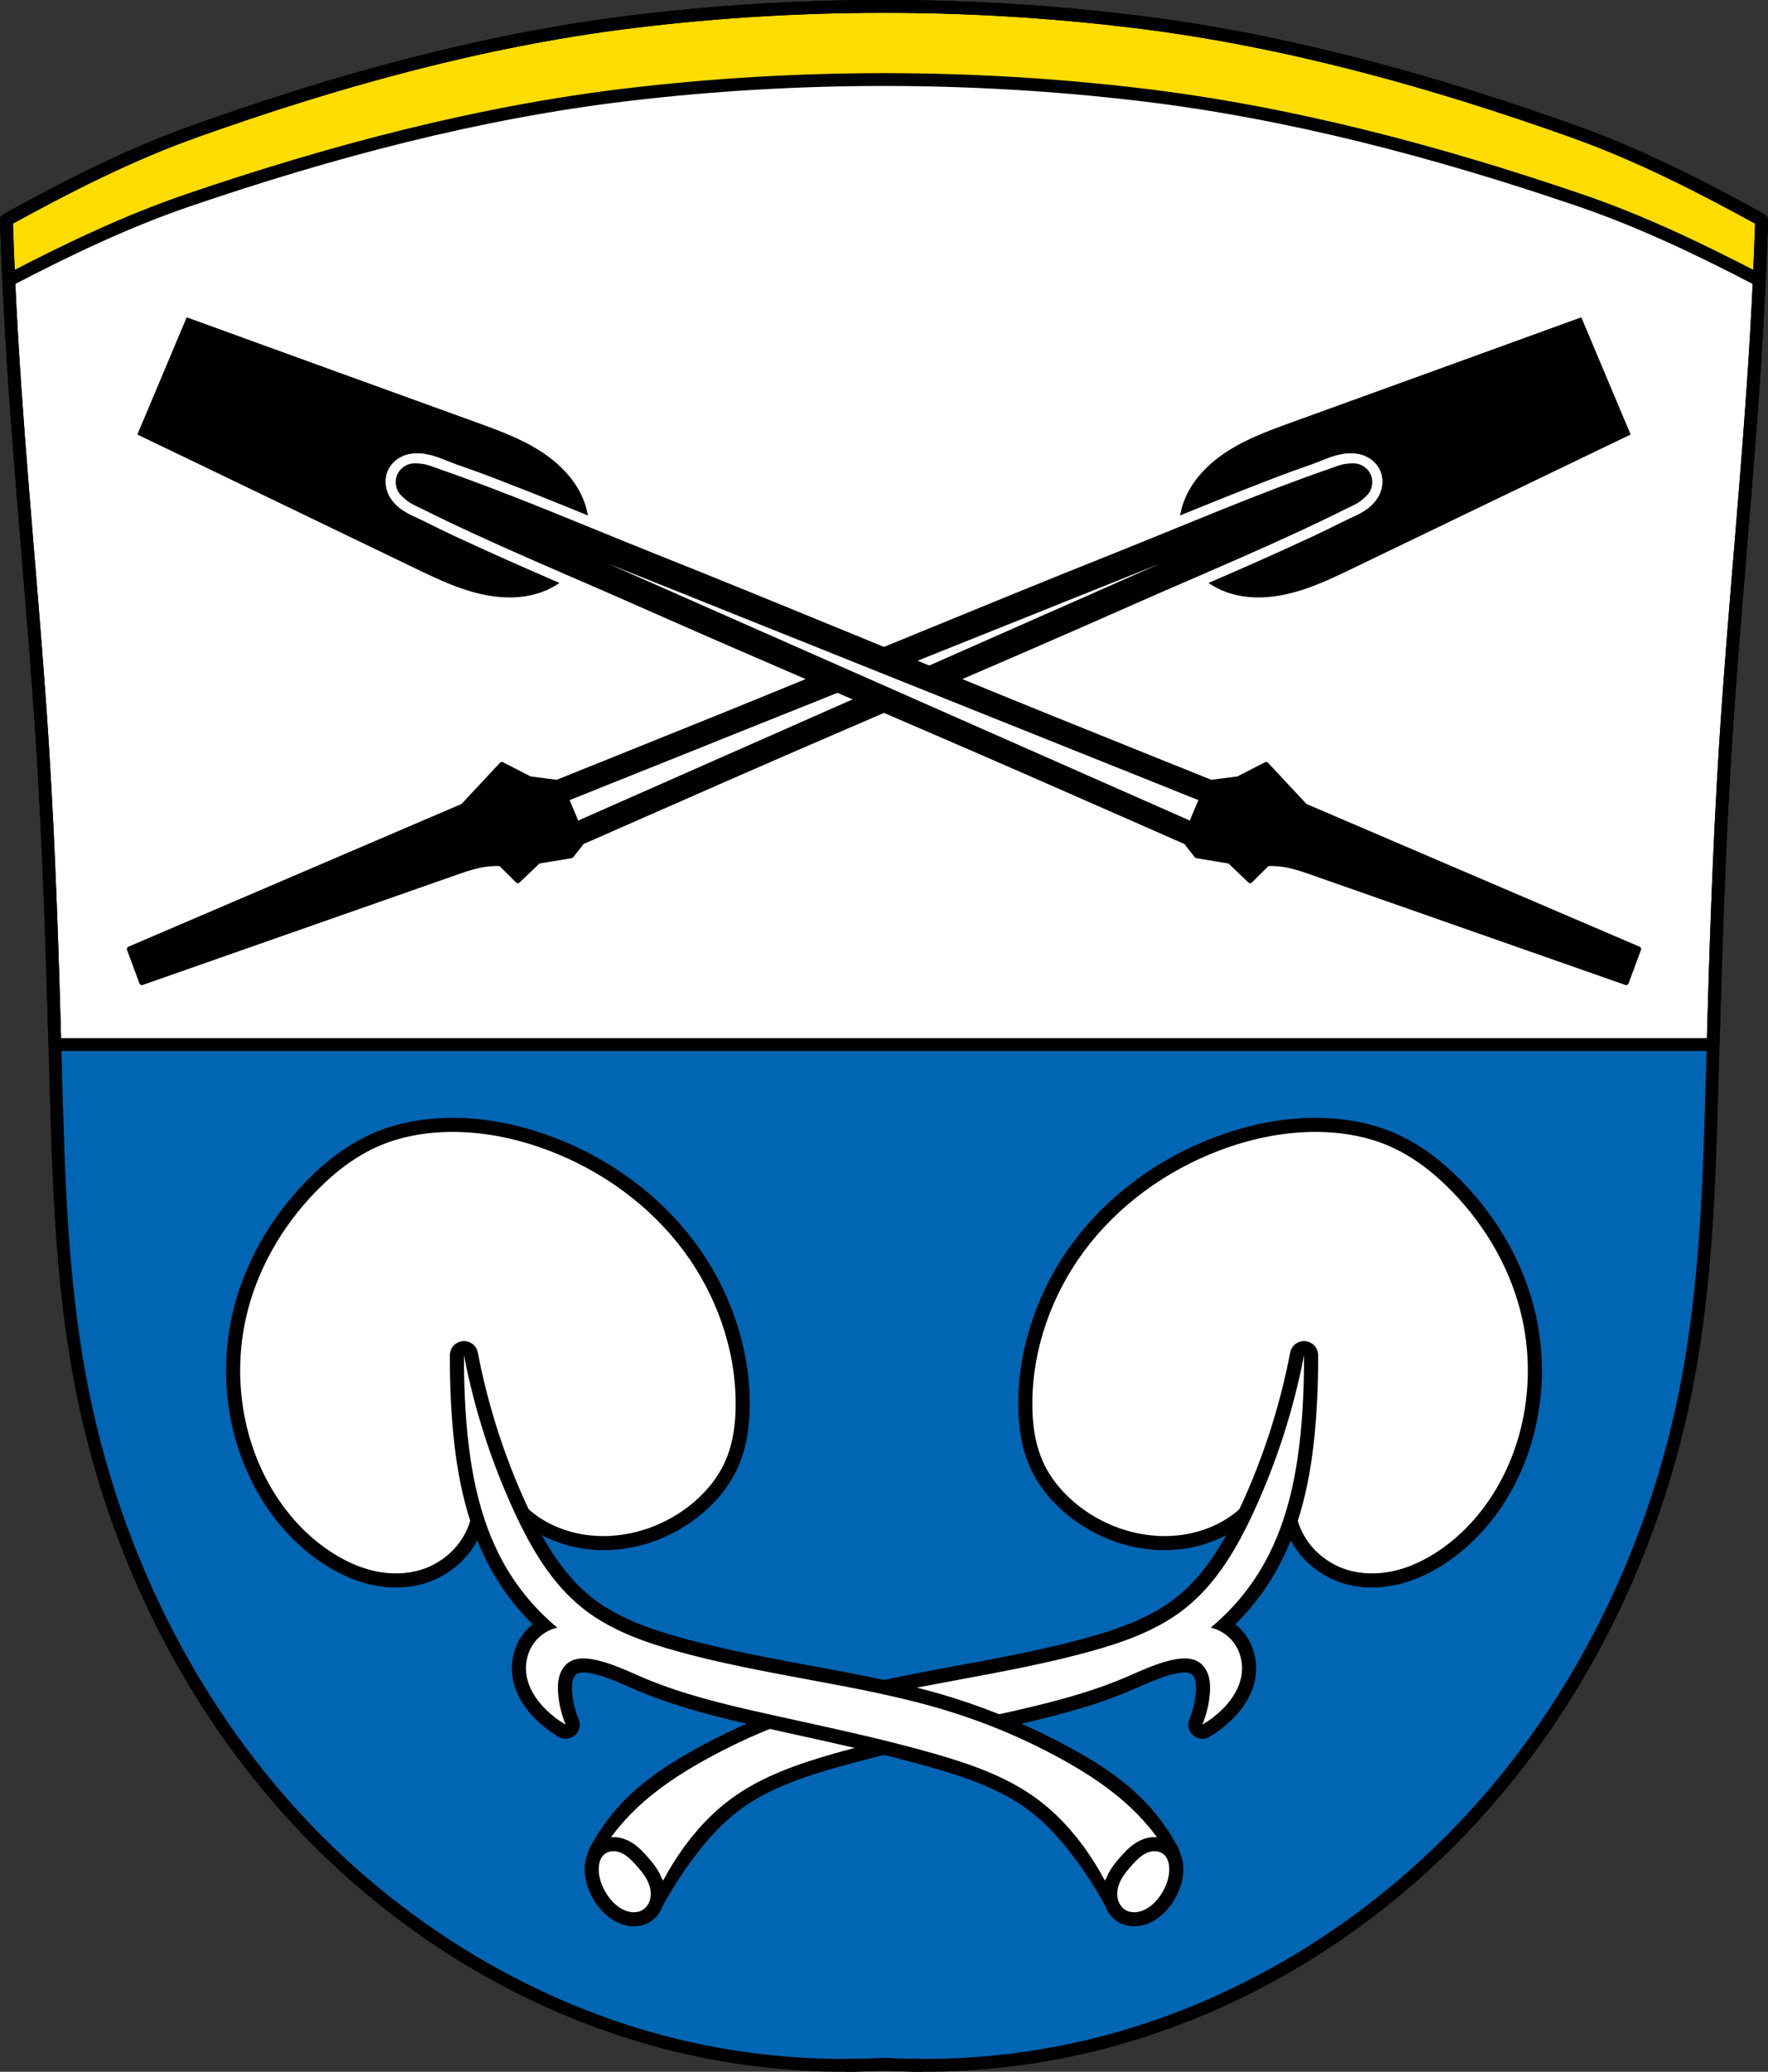 <?xml version="1.0" encoding="UTF-8" standalone="no"?>
<svg
   xmlns:dc="http://purl.org/dc/elements/1.1/"
   xmlns:cc="http://creativecommons.org/ns#"
   xmlns:rdf="http://www.w3.org/1999/02/22-rdf-syntax-ns#"
   xmlns:svg="http://www.w3.org/2000/svg"
   xmlns="http://www.w3.org/2000/svg"
   xmlns:sodipodi="http://sodipodi.sourceforge.net/DTD/sodipodi-0.dtd"
   xmlns:inkscape="http://www.inkscape.org/namespaces/inkscape"
   viewBox="0 0 689.963 808.266"
   version="1.1"
   id="svg1956"
   sodipodi:docname="Wappen_von_Gstadt_am_Chiemsee.svg"
   inkscape:version="0.92.5 (2060ec1f9f, 2020-04-08)"
   width="689.963"
   height="808.266">
  <rect x="0" y="0" width="689.963" height="808.266" fill="#333333" stroke="none"/>
  <defs
     id="defs1960">
    <inkscape:path-effect
       effect="spiro"
       id="path-effect5409"
       is_visible="true" />
    <inkscape:path-effect
       effect="spiro"
       id="path-effect5104"
       is_visible="true" />
    <inkscape:path-effect
       effect="spiro"
       id="path-effect5081"
       is_visible="true" />
    <inkscape:path-effect
       effect="spiro"
       id="path-effect4918"
       is_visible="true" />
    <inkscape:path-effect
       effect="spiro"
       id="path-effect4627"
       is_visible="true" />
    <inkscape:path-effect
       effect="spiro"
       id="path-effect4519"
       is_visible="true" />
    <inkscape:path-effect
       effect="spiro"
       id="path-effect4399"
       is_visible="true" />
    <inkscape:path-effect
       effect="spiro"
       id="path-effect3472"
       is_visible="true" />
    <inkscape:path-effect
       effect="spiro"
       id="path-effect3472-7"
       is_visible="true" />
    <inkscape:path-effect
       effect="spiro"
       id="path-effect4399-1"
       is_visible="true" />
    <inkscape:path-effect
       effect="spiro"
       id="path-effect4399-0"
       is_visible="true" />
    <inkscape:path-effect
       effect="spiro"
       id="path-effect4399-1-4"
       is_visible="true" />
    <inkscape:path-effect
       effect="spiro"
       id="path-effect4399-1-4-9"
       is_visible="true" />
    <inkscape:path-effect
       effect="spiro"
       id="path-effect4399-0-8"
       is_visible="true" />
    <inkscape:path-effect
       effect="spiro"
       id="path-effect4519-3"
       is_visible="true" />
    <inkscape:path-effect
       effect="spiro"
       id="path-effect4519-0"
       is_visible="true" />
    <inkscape:path-effect
       effect="spiro"
       id="path-effect4519-3-4"
       is_visible="true" />
    <inkscape:path-effect
       effect="spiro"
       id="path-effect4519-3-4-2"
       is_visible="true" />
    <inkscape:path-effect
       effect="spiro"
       id="path-effect4519-0-4"
       is_visible="true" />
    <inkscape:path-effect
       effect="spiro"
       id="path-effect4627-4"
       is_visible="true" />
    <inkscape:path-effect
       effect="spiro"
       id="path-effect4627-5"
       is_visible="true" />
    <inkscape:path-effect
       effect="spiro"
       id="path-effect4627-4-0"
       is_visible="true" />
    <inkscape:path-effect
       effect="spiro"
       id="path-effect4627-4-0-0"
       is_visible="true" />
    <inkscape:path-effect
       effect="spiro"
       id="path-effect4627-5-6"
       is_visible="true" />
    <inkscape:path-effect
       effect="spiro"
       id="path-effect4627-5-3"
       is_visible="true" />
    <inkscape:path-effect
       effect="spiro"
       id="path-effect4627-4-0-6"
       is_visible="true" />
    <inkscape:path-effect
       effect="spiro"
       id="path-effect4519-0-2"
       is_visible="true" />
    <inkscape:path-effect
       effect="spiro"
       id="path-effect4519-3-4-8"
       is_visible="true" />
    <inkscape:path-effect
       effect="spiro"
       id="path-effect4918-7"
       is_visible="true" />
    <inkscape:path-effect
       effect="spiro"
       id="path-effect5081-2"
       is_visible="true" />
    <inkscape:path-effect
       effect="spiro"
       id="path-effect5104-0"
       is_visible="true" />
    <inkscape:path-effect
       effect="spiro"
       id="path-effect5104-0-2"
       is_visible="true" />
    <inkscape:path-effect
       effect="spiro"
       id="path-effect5104-0-2-5"
       is_visible="true" />
    <inkscape:path-effect
       effect="spiro"
       id="path-effect5409-2"
       is_visible="true" />
    <inkscape:path-effect
       effect="spiro"
       id="path-effect5409-24"
       is_visible="true" />
  </defs>
  <sodipodi:namedview
     pagecolor="#ffffff"
     bordercolor="#666666"
     borderopacity="1"
     objecttolerance="10"
     gridtolerance="10"
     guidetolerance="10"
     inkscape:pageopacity="0"
     inkscape:pageshadow="2"
     inkscape:window-width="1920"
     inkscape:window-height="1046"
     id="namedview1958"
     showgrid="false"
     inkscape:zoom="0.98111221"
     inkscape:cx="344.98154"
     inkscape:cy="404.13317"
     inkscape:window-x="-11"
     inkscape:window-y="-11"
     inkscape:window-maximized="1"
     inkscape:current-layer="svg1956"
     inkscape:snap-midpoints="true"
     inkscape:snap-smooth-nodes="true"
     fit-margin-top="0"
     fit-margin-left="0"
     fit-margin-right="0"
     fit-margin-bottom="0"
     inkscape:snap-global="true"
     inkscape:object-paths="true" />
  <path
     style="fill:#0066b4;fill-opacity:1;stroke:none;stroke-width:5;stroke-linecap:butt;stroke-linejoin:round;stroke-miterlimit:4;stroke-dasharray:none;stroke-opacity:1"
     d="M 246.265,8.548 C 188.205,15.716 131.136,31.585 76.032,51.231 50.523,60.326 26.253,72.713 2.5,85.786 c 0.479,14.914 1.149,29.821 2.013,44.717 3.108,53.589 8.703,107.004 12.087,160.576 2.625,41.548 3.918,83.169 5.049,124.785 1.125,41.426 2.113,83.083 9.898,123.773 11.717,61.244 39.196,119.656 80.581,165.992 41.385,46.337 96.775,80.231 157.164,93.58 24.8,5.482 50.34,7.546 75.689,6.117 25.349,1.429 50.889,-0.635 75.689,-6.117 60.389,-13.349 115.779,-47.243 157.164,-93.58 41.385,-46.337 68.864,-104.748 80.581,-165.992 7.784,-40.69 8.773,-82.348 9.898,-123.773 1.13,-41.617 2.424,-83.237 5.049,-124.785 3.384,-53.572 8.979,-106.987 12.087,-160.576 0.864,-14.896 1.536,-29.803 2.015,-44.717 C 663.71,72.713 639.439,60.326 613.929,51.231 558.826,31.585 501.756,15.716 443.696,8.548 c -65.314,-8.064 -132.117,-8.064 -197.431,0 z"
     id="path3470-9-6"
     inkscape:connector-curvature="0"
     sodipodi:nodetypes="aacsssssscsssssscaaa" />
  <path
     style="opacity:1;fill:#ffffff;fill-opacity:1;fill-rule:evenodd;stroke:#000000;stroke-width:5;stroke-linecap:round;stroke-linejoin:round;stroke-miterlimit:4;stroke-dasharray:none;stroke-dashoffset:0;stroke-opacity:1;paint-order:normal"
     d="M 344.98 2.5 C 311.951 2.5 278.923 4.517 246.266 8.549 C 188.206 15.717 131.136 31.586 76.033 51.232 C 50.524 60.327 26.253 72.714 2.5 85.787 C 2.979 100.701 3.65 115.608 4.514 130.504 C 7.622 184.093 13.216 237.508 16.6 291.08 C 19.049 329.851 20.328 368.686 21.408 407.521 L 668.553 407.521 C 669.633 368.686 670.912 329.851 673.361 291.08 C 676.745 237.508 682.339 184.093 685.447 130.504 C 686.311 115.608 686.984 100.701 687.463 85.787 C 663.71 72.714 639.44 60.328 613.93 51.232 C 558.826 31.586 501.755 15.717 443.695 8.549 C 411.038 4.517 378.01 2.5 344.98 2.5 z "
     id="rect4335" />
  <g
     transform="matrix(-1,0,0,1,689.963,0)"
     id="g5453-2">
    <path
       id="path5273-3"
       d="m 72.857,123.791 -9.623,22.867 -9.623,22.869 c 36.042,17.324 72.074,34.674 108.092,52.049 9.586,4.624 19.348,9.308 29.867,10.928 4.787,0.737 9.7,0.822 14.463,-0.06 4.763,-0.882 9.376,-2.752 13.23,-5.686 3.701,-2.816 6.664,-6.594 8.512,-10.861 1.759,-4.305 2.391,-9.065 1.816,-13.68 -0.598,-4.807 -2.486,-9.411 -5.186,-13.434 -2.699,-4.022 -6.194,-7.473 -10.068,-10.381 -8.513,-6.389 -18.689,-10.098 -28.697,-13.719 -37.604,-13.604 -75.198,-27.235 -112.783,-40.893 z"
       style="fill:#000000;stroke:none;stroke-width:1px;stroke-linecap:butt;stroke-linejoin:miter;stroke-opacity:1"
       inkscape:connector-curvature="0" />
    <path
       sodipodi:nodetypes="caaaaaaaaaaaaaaac"
       inkscape:original-d="m 238.0775,229.99866 c -3.23667,-1.40445 -6.39614,-2.78003 -9.59501,-4.16821 -3.64458,-1.5816 -7.29367,-3.15281 -10.93555,-4.74062 -5.72815,-2.4974 -11.461,-4.9844 -17.16877,-7.52802 -5.29248,-2.35855 -10.57513,-4.73974 -15.83471,-7.17076 -3.57674,-1.6532 -7.14032,-3.33512 -10.69152,-5.04249 -2.89166,-1.39026 -5.8457,-2.665 -8.64362,-4.2354 -2.5868,-1.4519 -5.81994,-2.34084 -7.50519,-4.78204 -1.25499,-1.81793 -2.37602,-4.53289 -1.34859,-6.48845 1.36115,-2.59075 5.16867,-3.2723 8.09218,-3.40572 3.1791,-0.14509 6.08658,1.86453 9.10041,2.88656 3.48959,1.18337 6.93993,2.47986 10.39645,3.75659 3.43402,1.26843 6.85917,2.56118 10.27484,3.87824 5.98713,2.30859 11.9525,4.67353 17.9117,7.05328 4.2813,1.70969 8.54847,3.45456 12.81911,5.19072 4.09066,1.663 8.17596,3.33913 12.26504,5.00599 2.41718,0.98533 4.77332,1.93942 7.25282,2.95278"
       inkscape:path-effect="#path-effect5409-24"
       inkscape:connector-curvature="0"
       id="path5407-9"
       d="m 238.077,229.999 c -3.197,-1.391 -6.396,-2.781 -9.595,-4.168 -3.645,-1.581 -7.291,-3.159 -10.936,-4.741 -5.732,-2.488 -11.46,-4.986 -17.169,-7.528 -5.293,-2.357 -10.57,-4.751 -15.835,-7.171 -3.58,-1.646 -7.156,-3.303 -10.692,-5.042 -2.879,-1.416 -5.732,-2.886 -8.644,-4.235 -2.715,-1.258 -5.585,-2.487 -7.505,-4.782 -0.747,-0.892 -1.329,-1.936 -1.599,-3.067 -0.27,-1.132 -0.214,-2.354 0.25,-3.421 0.626,-1.441 1.958,-2.502 3.437,-3.031 1.479,-0.529 3.096,-0.57 4.655,-0.375 3.167,0.396 6.13,1.717 9.1,2.887 3.429,1.35 6.928,2.512 10.396,3.757 3.446,1.236 6.862,2.554 10.275,3.878 5.982,2.322 11.955,4.667 17.912,7.053 4.279,1.714 8.55,3.45 12.819,5.191 4.089,1.667 8.176,3.339 12.265,5.006 2.417,0.986 4.835,1.97 7.253,2.953"
       style="fill:none;stroke:#ffffff;stroke-width:11;stroke-linecap:butt;stroke-linejoin:round;stroke-miterlimit:4;stroke-dasharray:none;stroke-opacity:1" />
    <path
       sodipodi:nodetypes="aaaasscccssaaaa"
       inkscape:connector-curvature="0"
       id="path4883-1-4-3-6"
       d="m 156.355,185.843 c 0.562,-1.336 1.753,-2.476 3.073,-3.075 1.527,-0.693 3.353,-0.521 5.019,-0.331 2.129,0.243 4.13,1.156 6.155,1.858 28.74,9.957 57.187,22.251 84.943,33.33 51.25,20.456 102.152,41.783 153.297,62.504 20.902,8.468 62.762,25.265 62.762,25.265 l -4.684,11.132 -4.685,11.134 c 0,0 -41.275,-18.188 -61.943,-27.212 -50.572,-22.081 -101.409,-43.565 -151.865,-65.906 -27.327,-12.1 -56.008,-23.838 -83.218,-37.429 -1.917,-0.958 -3.969,-1.751 -5.631,-3.104 -1.3,-1.058 -2.7,-2.244 -3.273,-3.82 -0.495,-1.362 -0.512,-3.011 0.05,-4.347 z"
       style="fill:#000000;stroke:#000000;stroke-width:3;stroke-linecap:butt;stroke-linejoin:round;stroke-miterlimit:4;stroke-dasharray:none;stroke-opacity:1" />
    <path
       inkscape:connector-curvature="0"
       id="path5036-4-1-4"
       d="m 237.274,219.894 231.33,92.629 -1.684,4.002 -1.685,4.006 z"
       style="fill:#ffffff;stroke:none;stroke-width:1px;stroke-linecap:butt;stroke-linejoin:miter;stroke-opacity:1" />
    <path
       id="path5079-5-2"
       d="m 494.125,298.273 -10.889,5.594 -11.633,1.525 -9.369,22.268 4.791,6.152 12.887,2.139 7.955,7.615 6.75,-6.68 c 1.724,-0.058 3.452,0.011 5.166,0.205 3.712,0.42 7.309,1.522 10.834,2.758 l 123.994,43.473 4.842,-13.062 -130.164,-55.758 z"
       style="fill:#000000;stroke:#000000;stroke-width:2;stroke-linecap:butt;stroke-linejoin:round;stroke-miterlimit:4;stroke-dasharray:none;stroke-opacity:1"
       inkscape:connector-curvature="0" />
  </g>
  <path
     style="fill:#ffdd00;stroke:#000000;stroke-width:5;stroke-linecap:butt;stroke-linejoin:round;stroke-miterlimit:4;stroke-dasharray:none;stroke-opacity:1;fill-opacity:1"
     d="m 344.98,2.5 c -33.029,10e-8 -66.058,2.017 -98.715,6.049 C 188.205,15.717 131.136,31.586 76.032,51.232 50.523,60.327 26.252,72.714 2.499,85.787 c 0.252,7.839 0.56,15.674 0.918,23.508 C 26.117,97.458 49.314,86.327 73.632,78.039 129.227,59.091 186.806,43.784 245.384,36.871 c 65.898,-7.777 133.296,-7.777 199.193,0 58.578,6.913 116.157,22.22 171.752,41.168 24.319,8.288 47.517,19.418 70.217,31.256 0.358,-7.834 0.666,-15.669 0.918,-23.508 C 663.711,72.714 639.439,60.328 613.929,51.232 558.826,31.586 501.756,15.717 443.696,8.549 411.039,4.517 378.009,2.5 344.98,2.5 Z m -11.109,803.221 c -1.088,0.017 -2.174,0.038 -3.262,0.043 1.087,-0.005 2.175,-0.025 3.262,-0.043 z m 22.221,0 c 1.087,0.018 2.174,0.038 3.262,0.043 -1.088,-0.005 -2.174,-0.026 -3.262,-0.043 z"
     id="path3470-1"
     inkscape:connector-curvature="0" />
  <path
     style="fill:none;stroke:#000000;stroke-width:5;stroke-linecap:butt;stroke-linejoin:round;stroke-miterlimit:4;stroke-dasharray:none;stroke-opacity:1"
     d="M 246.265,8.548 C 188.205,15.716 131.136,31.585 76.032,51.231 50.523,60.326 26.253,72.713 2.5,85.786 c 0.479,14.914 1.149,29.821 2.013,44.717 3.108,53.589 8.703,107.004 12.087,160.576 2.625,41.548 3.918,83.169 5.049,124.785 1.125,41.426 2.113,83.083 9.898,123.773 11.717,61.244 39.196,119.656 80.581,165.992 41.385,46.337 96.775,80.231 157.164,93.58 24.8,5.482 50.34,7.546 75.689,6.117 25.349,1.429 50.889,-0.635 75.689,-6.117 60.389,-13.349 115.779,-47.243 157.164,-93.58 41.385,-46.337 68.864,-104.748 80.581,-165.992 7.784,-40.69 8.773,-82.348 9.898,-123.773 1.13,-41.617 2.424,-83.237 5.049,-124.785 3.384,-53.572 8.979,-106.987 12.087,-160.576 0.864,-14.896 1.536,-29.803 2.015,-44.717 C 663.71,72.713 639.439,60.327 613.929,51.231 558.826,31.585 501.756,15.716 443.696,8.548 c -65.314,-8.064 -132.117,-8.064 -197.431,0 z"
     id="path3470-9"
     inkscape:connector-curvature="0"
     sodipodi:nodetypes="aacsssssscsssssscaaa" />
  <path
     transform="translate(721.63,1.545676e-6)"
     style="fill:#000000;stroke:#000000;stroke-width:11;stroke-linecap:butt;stroke-linejoin:round;stroke-miterlimit:4;stroke-dasharray:none;stroke-opacity:1"
     d="m -540.693,506.175 c 1.299,14.449 3.466,28.82 6.486,43.01 1.514,7.113 3.252,14.215 6.045,20.929 2.793,6.714 6.691,13.064 12.046,17.984 6.792,6.24 15.748,9.935 24.918,10.923 13.537,1.458 27.456,-2.941 38.231,-11.264 5.965,-4.608 11.073,-10.454 14.196,-17.313 3.252,-7.14 4.258,-15.12 4.236,-22.966 -0.059,-21.341 -7.605,-42.448 -20.358,-59.56 -13.246,-17.773 -31.957,-31.248 -52.69,-39.089 -12.945,-4.896 -26.789,-7.667 -40.62,-7.168 -8.664,0.312 -17.335,1.922 -25.307,5.33 -9.451,4.04 -17.709,10.51 -24.871,17.882 -13.3,13.688 -23.172,30.864 -27.308,49.495 -3.365,15.157 -2.897,31.152 1.365,46.082 5.106,17.882 15.93,34.401 31.404,44.716 5.245,3.497 11.019,6.281 17.163,7.691 6.144,1.41 12.676,1.404 18.678,-0.522 7.396,-2.374 13.829,-7.746 17.27,-14.71 3.155,-6.385 3.755,-13.765 3.177,-20.864 -0.578,-7.098 -2.266,-14.053 -3.474,-21.071 -2.811,-16.335 -3.011,-33.117 -0.589,-49.514 z"
     id="path4397-6-2"
     inkscape:connector-curvature="0"
     inkscape:path-effect="#path-effect4399-1-4"
     inkscape:original-d="m -540.69266,506.17481 c 0,0 2.30597,29.12652 6.48558,43.00965 4.12363,13.69719 7.86565,28.91087 18.09136,38.91348 6.48314,6.3417 15.86736,10.34943 24.91828,10.92309 13.25865,0.84036 27.15662,-3.92546 38.2308,-11.26443 6.22098,-4.12271 11.05409,-10.54365 14.19647,-17.31291 3.2777,-7.06077 4.80769,-15.2025 4.23623,-22.96596 -1.54023,-20.92434 -7.9814,-42.61806 -20.35811,-59.55965 -12.90049,-17.65855 -32.60304,-30.44305 -52.69001,-39.08946 -12.62899,-5.43613 -26.87279,-7.39445 -40.62022,-7.16827 -8.61952,0.14181 -17.41958,1.8504 -25.30691,5.32982 -9.34207,4.12117 -18.09378,10.2445 -24.87101,17.88173 -12.50675,14.09381 -22.87865,31.18027 -27.30771,49.49523 -3.61213,14.93678 -3.48238,31.4991 1.36539,46.08176 5.74579,17.284 16.14823,34.76567 31.40386,44.71637 10.20479,6.65622 24.04874,10.23045 35.84137,7.16828 7.31906,-1.90053 14.12381,-7.83347 17.26995,-14.70969 5.81594,-12.71137 -0.16421,-27.95698 -0.29675,-41.93506 -0.15649,-16.50508 -0.58857,-49.51398 -0.58857,-49.51398 z"
     sodipodi:nodetypes="caaaaaaaaaaaaaaaaac" />
  <path
     transform="translate(721.63,1.545676e-6)"
     style="fill:#ffffff;stroke:none;stroke-width:1px;stroke-linecap:butt;stroke-linejoin:round;stroke-opacity:1"
     d="m -540.693,528.175 c 2.347,6.944 4.509,13.951 6.486,21.01 1.954,6.98 3.733,14.032 6.435,20.758 2.702,6.726 6.389,13.176 11.657,18.155 6.71,6.343 15.734,9.975 24.918,10.923 13.538,1.397 27.453,-2.953 38.231,-11.264 5.969,-4.603 11.074,-10.453 14.196,-17.313 3.25,-7.141 4.257,-15.121 4.236,-22.966 -0.057,-21.341 -7.605,-42.449 -20.358,-59.56 -13.247,-17.773 -31.957,-31.248 -52.69,-39.089 -12.945,-4.896 -26.789,-7.667 -40.62,-7.168 -8.664,0.312 -17.335,1.922 -25.307,5.33 -9.451,4.04 -17.708,10.51 -24.871,17.882 -13.3,13.688 -23.172,30.864 -27.308,49.495 -3.364,15.157 -2.895,31.151 1.365,46.082 5.103,17.884 15.922,34.411 31.404,44.716 5.246,3.492 11.022,6.27 17.165,7.678 6.143,1.407 12.671,1.404 18.676,-0.509 7.405,-2.36 13.868,-7.721 17.27,-14.71 3.113,-6.395 3.61,-13.775 2.993,-20.861 -0.617,-7.085 -2.282,-14.034 -3.29,-21.074 -1.303,-9.103 -1.501,-18.364 -0.589,-27.514 z"
     id="path4397-0"
     inkscape:connector-curvature="0"
     inkscape:path-effect="#path-effect4399-0"
     inkscape:original-d="m -540.69266,528.17481 c 0,0 3.85365,14.16921 6.48558,21.00965 5.13669,13.35035 7.86565,28.91087 18.09136,38.91348 6.48314,6.3417 15.86736,10.34943 24.91828,10.92309 13.25865,0.84036 27.15662,-3.92546 38.2308,-11.26443 6.22098,-4.12271 11.05409,-10.54365 14.19647,-17.31291 3.2777,-7.06077 4.80769,-15.2025 4.23623,-22.96596 -1.54023,-20.92434 -7.9814,-42.61806 -20.35811,-59.55965 -12.90049,-17.65855 -32.60304,-30.44305 -52.69001,-39.08946 -12.62899,-5.43613 -26.87279,-7.39445 -40.62022,-7.16827 -8.61952,0.14181 -17.41958,1.8504 -25.30691,5.32982 -9.34207,4.12117 -18.09378,10.2445 -24.87101,17.88173 -12.50675,14.09381 -22.87865,31.18027 -27.30771,49.49523 -3.61213,14.93678 -3.48238,31.4991 1.36539,46.08176 5.74579,17.284 16.14823,34.76567 31.40386,44.71637 10.20479,6.65622 24.04874,10.23045 35.84137,7.16828 7.31906,-1.90053 14.12381,-7.83347 17.26995,-14.70969 5.81594,-12.71137 -0.0978,-27.95777 -0.29675,-41.93506 -0.13056,-9.1725 -0.58857,-27.51398 -0.58857,-27.51398 z"
     sodipodi:nodetypes="caaaaaaaaaaaaaaaaac" />
  <path
     transform="matrix(-1,0,0,1,-31.667,1.545676e-6)"
     style="fill:#000000;stroke:#000000;stroke-width:11;stroke-linecap:butt;stroke-linejoin:round;stroke-miterlimit:4;stroke-dasharray:none;stroke-opacity:1"
     d="m -540.693,506.175 c 1.299,14.449 3.466,28.82 6.486,43.01 1.514,7.113 3.252,14.215 6.045,20.929 2.793,6.714 6.691,13.064 12.046,17.984 6.792,6.24 15.748,9.935 24.918,10.923 13.537,1.458 27.456,-2.941 38.231,-11.264 5.965,-4.608 11.073,-10.454 14.196,-17.313 3.252,-7.14 4.258,-15.12 4.236,-22.966 -0.059,-21.341 -7.605,-42.448 -20.358,-59.56 -13.246,-17.773 -31.957,-31.248 -52.69,-39.089 -12.945,-4.896 -26.789,-7.667 -40.62,-7.168 -8.664,0.312 -17.335,1.922 -25.307,5.33 -9.451,4.04 -17.709,10.51 -24.871,17.882 -13.3,13.688 -23.172,30.864 -27.308,49.495 -3.365,15.157 -2.897,31.152 1.365,46.082 5.106,17.882 15.93,34.401 31.404,44.716 5.245,3.497 11.019,6.281 17.163,7.691 6.144,1.41 12.676,1.404 18.678,-0.522 7.396,-2.374 13.829,-7.746 17.27,-14.71 3.155,-6.385 3.755,-13.765 3.177,-20.864 -0.578,-7.098 -2.266,-14.053 -3.474,-21.071 -2.811,-16.335 -3.011,-33.117 -0.589,-49.514 z"
     id="path4397-6-2-8"
     inkscape:connector-curvature="0"
     inkscape:path-effect="#path-effect4399-1-4-9"
     inkscape:original-d="m -540.69266,506.17481 c 0,0 2.30597,29.12652 6.48558,43.00965 4.12363,13.69719 7.86565,28.91087 18.09136,38.91348 6.48314,6.3417 15.86736,10.34943 24.91828,10.92309 13.25865,0.84036 27.15662,-3.92546 38.2308,-11.26443 6.22098,-4.12271 11.05409,-10.54365 14.19647,-17.31291 3.2777,-7.06077 4.80769,-15.2025 4.23623,-22.96596 -1.54023,-20.92434 -7.9814,-42.61806 -20.35811,-59.55965 -12.90049,-17.65855 -32.60304,-30.44305 -52.69001,-39.08946 -12.62899,-5.43613 -26.87279,-7.39445 -40.62022,-7.16827 -8.61952,0.14181 -17.41958,1.8504 -25.30691,5.32982 -9.34207,4.12117 -18.09378,10.2445 -24.87101,17.88173 -12.50675,14.09381 -22.87865,31.18027 -27.30771,49.49523 -3.61213,14.93678 -3.48238,31.4991 1.36539,46.08176 5.74579,17.284 16.14823,34.76567 31.40386,44.71637 10.20479,6.65622 24.04874,10.23045 35.84137,7.16828 7.31906,-1.90053 14.12381,-7.83347 17.26995,-14.70969 5.81594,-12.71137 -0.16421,-27.95698 -0.29675,-41.93506 -0.15649,-16.50508 -0.58857,-49.51398 -0.58857,-49.51398 z"
     sodipodi:nodetypes="caaaaaaaaaaaaaaaaac" />
  <path
     transform="matrix(-1,0,0,1,-31.667,1.545676e-6)"
     style="fill:#ffffff;stroke:none;stroke-width:1px;stroke-linecap:butt;stroke-linejoin:miter;stroke-opacity:1"
     d="m -540.693,528.175 c 2.347,6.944 4.509,13.951 6.486,21.01 1.954,6.98 3.733,14.032 6.435,20.758 2.702,6.726 6.389,13.176 11.657,18.155 6.71,6.343 15.734,9.975 24.918,10.923 13.538,1.397 27.453,-2.953 38.231,-11.264 5.969,-4.603 11.074,-10.453 14.196,-17.313 3.25,-7.141 4.257,-15.121 4.236,-22.966 -0.057,-21.341 -7.605,-42.449 -20.358,-59.56 -13.247,-17.773 -31.957,-31.248 -52.69,-39.089 -12.945,-4.896 -26.789,-7.667 -40.62,-7.168 -8.664,0.312 -17.335,1.922 -25.307,5.33 -9.451,4.04 -17.708,10.51 -24.871,17.882 -13.3,13.688 -23.172,30.864 -27.308,49.495 -3.364,15.157 -2.895,31.151 1.365,46.082 5.103,17.884 15.922,34.411 31.404,44.716 5.246,3.492 11.022,6.27 17.165,7.678 6.143,1.407 12.671,1.404 18.676,-0.509 7.405,-2.36 13.868,-7.721 17.27,-14.71 3.113,-6.395 3.61,-13.775 2.993,-20.861 -0.617,-7.085 -2.282,-14.034 -3.29,-21.074 -1.303,-9.103 -1.501,-18.364 -0.589,-27.514 z"
     id="path4397-0-6"
     inkscape:connector-curvature="0"
     inkscape:path-effect="#path-effect4399-0-8"
     inkscape:original-d="m -540.69266,528.17481 c 0,0 3.85365,14.16921 6.48558,21.00965 5.13669,13.35035 7.86565,28.91087 18.09136,38.91348 6.48314,6.3417 15.86736,10.34943 24.91828,10.92309 13.25865,0.84036 27.15662,-3.92546 38.2308,-11.26443 6.22098,-4.12271 11.05409,-10.54365 14.19647,-17.31291 3.2777,-7.06077 4.80769,-15.2025 4.23623,-22.96596 -1.54023,-20.92434 -7.9814,-42.61806 -20.35811,-59.55965 -12.90049,-17.65855 -32.60304,-30.44305 -52.69001,-39.08946 -12.62899,-5.43613 -26.87279,-7.39445 -40.62022,-7.16827 -8.61952,0.14181 -17.41958,1.8504 -25.30691,5.32982 -9.34207,4.12117 -18.09378,10.2445 -24.87101,17.88173 -12.50675,14.09381 -22.87865,31.18027 -27.30771,49.49523 -3.61213,14.93678 -3.48238,31.4991 1.36539,46.08176 5.74579,17.284 16.14823,34.76567 31.40386,44.71637 10.20479,6.65622 24.04874,10.23045 35.84137,7.16828 7.31906,-1.90053 14.12381,-7.83347 17.26995,-14.70969 5.81594,-12.71137 -0.0978,-27.95777 -0.29675,-41.93506 -0.13056,-9.1725 -0.58857,-27.51398 -0.58857,-27.51398 z"
     sodipodi:nodetypes="caaaaaaaaaaaaaaaaac" />
  <path
     transform="matrix(-1,0,0,1,-31.667,2.3190508e-6)"
     style="fill:#000000;stroke:#000000;stroke-width:11;stroke-linecap:butt;stroke-linejoin:round;stroke-miterlimit:4;stroke-dasharray:none;stroke-opacity:1"
     d="m -540.561,528.704 c -0.058,7.771 0.185,15.545 0.728,23.297 1.393,19.887 4.915,40.067 14.561,57.514 5.368,9.71 12.57,18.402 21.113,25.481 -3.238,0.75 -6.219,2.565 -8.372,5.096 -3.108,3.655 -4.388,8.73 -3.64,13.469 0.819,5.188 3.89,9.796 7.644,13.469 2.296,2.246 4.87,4.207 7.644,5.824 -1.584,-3.821 -2.57,-7.89 -2.912,-12.012 -0.189,-2.285 -0.177,-4.619 0.438,-6.827 0.616,-2.208 1.888,-4.295 3.807,-5.549 1.328,-0.868 2.907,-1.302 4.488,-1.425 1.582,-0.123 3.173,0.054 4.734,0.333 7.007,1.252 13.461,4.515 20.021,7.28 15.165,6.392 31.264,10.231 47.322,13.833 22.03,4.941 44.166,9.493 65.887,15.653 14.248,4.041 28.585,8.915 40.406,17.837 7.147,5.394 13.184,12.136 18.565,19.293 4.517,6.008 8.605,12.338 12.222,18.927 -1.108,-4.85 -0.531,-10.068 1.611,-14.559 0.805,-1.687 1.833,-3.285 3.173,-4.588 1.34,-1.303 3.007,-2.302 4.835,-2.692 1.985,-0.424 4.121,-0.101 5.893,0.891 1.771,0.992 3.162,2.645 3.838,4.559 -2.974,-5.813 -6.75,-11.216 -11.187,-16.007 -8.483,-9.161 -19.211,-15.938 -30.213,-21.841 -13.723,-7.362 -28.095,-13.538 -42.954,-18.201 -17.818,-5.591 -36.239,-8.981 -54.602,-12.376 -17.089,-3.159 -34.198,-6.339 -50.962,-10.92 -13.453,-3.677 -26.956,-8.409 -37.857,-17.109 -12.085,-9.643 -20.091,-23.457 -26.573,-37.493 -9,-19.487 -15.617,-40.073 -19.657,-61.154 z"
     id="path4517-0-5"
     inkscape:connector-curvature="0"
     inkscape:path-effect="#path-effect4519-3-4"
     inkscape:original-d="m -540.56066,528.70367 c 0,0 -0.35304,15.60305 0.72803,23.29689 2.75175,19.58385 5.60526,39.88179 14.56055,57.5142 4.99492,9.83468 21.11281,25.48098 21.11281,25.48098 0,0 -6.41078,2.48344 -8.37232,5.09619 -2.79215,3.71911 -4.22518,8.85487 -3.64014,13.46851 0.6494,5.12121 4.24827,9.58065 7.64429,13.46852 2.1074,2.41262 7.6443,5.82422 7.6443,5.82422 0,0 -3.10285,-7.89674 -2.91211,-12.01246 0.20192,-4.3568 0.85177,-9.63707 4.24561,-12.37647 2.40895,-1.94443 6.14774,-1.44868 9.2229,-1.09204 7.05385,0.81806 13.27253,5.06958 20.02077,7.28028 15.61735,5.11618 31.43514,9.62649 47.3218,13.83253 21.8216,5.77733 44.49104,8.45583 65.88652,15.65259 13.95419,4.69374 28.33976,9.40061 40.40555,17.83668 7.31427,5.11394 13.02413,12.2961 18.56471,19.29274 4.66227,5.88751 12.22199,18.92668 12.22199,18.92668 0,0 -0.60753,-10.20898 1.61053,-14.55851 1.63893,-3.21387 4.42393,-6.8713 8.00831,-7.28028 3.69369,-0.42145 9.73045,5.45045 9.73045,5.45045 0,0 -6.62052,-11.36737 -11.18651,-16.00685 -8.71674,-8.85703 -19.38806,-15.7379 -30.21315,-21.84084 -13.54578,-7.6368 -28.15344,-13.42962 -42.95364,-18.20069 -17.76228,-5.72594 -36.37736,-8.35851 -54.60209,-12.37648 -16.96553,-3.74036 -34.4588,-5.4922 -50.96195,-10.92041 -13.15464,-4.32681 -27.17146,-8.30096 -37.85744,-17.10866 -11.82068,-9.74295 -19.72057,-23.79315 -26.57302,-37.49343 -9.57829,-19.15013 -19.65675,-61.15434 -19.65675,-61.15434 z"
     sodipodi:nodetypes="caacaaacaaaaaaaacaacaaaaaaac" />
  <path
     transform="matrix(-1,0,0,1,-31.667,2.3190508e-6)"
     style="fill:#ffffff;stroke:none;stroke-width:1px;stroke-linecap:butt;stroke-linejoin:miter;stroke-opacity:1"
     d="m -540.561,528.704 c -0.058,7.771 0.185,15.545 0.728,23.297 1.393,19.887 4.915,40.067 14.561,57.514 5.368,9.71 12.57,18.402 21.113,25.481 -3.238,0.75 -6.219,2.565 -8.372,5.096 -3.108,3.655 -4.388,8.73 -3.64,13.469 0.819,5.188 3.89,9.796 7.644,13.469 2.296,2.246 4.87,4.207 7.644,5.824 -1.584,-3.821 -2.57,-7.89 -2.912,-12.012 -0.189,-2.285 -0.177,-4.619 0.438,-6.827 0.616,-2.208 1.888,-4.295 3.807,-5.549 1.328,-0.868 2.907,-1.302 4.488,-1.425 1.582,-0.123 3.173,0.054 4.734,0.333 7.007,1.252 13.462,4.515 20.021,7.28 15.164,6.394 31.262,10.24 47.322,13.833 22.033,4.929 44.181,9.438 65.887,15.653 14.233,4.075 28.518,9.013 40.406,17.837 7.195,5.341 13.352,12.004 18.565,19.293 2.823,3.947 5.379,8.085 7.644,12.376 2.019,-2.703 4.082,-5.373 6.188,-8.008 2.273,-2.845 4.709,-5.739 8.008,-7.28 2.031,-0.949 4.323,-1.331 6.552,-1.092 -2.439,-3.341 -5.117,-6.506 -8.008,-9.464 -8.718,-8.92 -19.269,-15.856 -30.213,-21.841 -13.666,-7.473 -28.081,-13.572 -42.954,-18.201 -17.83,-5.549 -36.241,-8.971 -54.602,-12.376 -17.087,-3.17 -34.198,-6.342 -50.962,-10.92 -13.454,-3.675 -26.957,-8.409 -37.857,-17.109 -12.084,-9.644 -20.09,-23.458 -26.573,-37.493 -9,-19.487 -15.617,-40.073 -19.657,-61.154 z"
     id="path4517-4"
     inkscape:connector-curvature="0"
     inkscape:path-effect="#path-effect4519-0"
     inkscape:original-d="m -540.56066,528.70367 c 0,0 -0.35304,15.60305 0.72803,23.29689 2.75175,19.58385 5.60526,39.88179 14.56055,57.5142 4.99492,9.83468 21.11281,25.48098 21.11281,25.48098 0,0 -6.41078,2.48344 -8.37232,5.09619 -2.79215,3.71911 -4.22518,8.85487 -3.64014,13.46851 0.6494,5.12121 4.24827,9.58065 7.64429,13.46852 2.1074,2.41262 7.6443,5.82422 7.6443,5.82422 0,0 -3.10285,-7.89674 -2.91211,-12.01246 0.20192,-4.3568 0.85177,-9.63707 4.24561,-12.37647 2.40895,-1.94443 6.14774,-1.44868 9.2229,-1.09204 7.05385,0.81806 13.27253,5.06958 20.02077,7.28028 15.61735,5.11618 31.43514,9.62649 47.3218,13.83253 21.8216,5.77733 44.49104,8.45583 65.88652,15.65259 13.95419,4.69374 28.33976,9.40061 40.40555,17.83668 7.31427,5.11394 13.09469,12.2408 18.56471,19.29274 2.97196,3.83144 7.64429,12.37648 7.64429,12.37648 0,0 3.89998,-5.52945 6.18823,-8.00831 2.44703,-2.65087 4.76215,-5.70627 8.00831,-7.28028 1.99235,-0.96606 6.55225,-1.09204 6.55225,-1.09204 0,0 -4.97673,-6.65578 -8.00831,-9.46436 -9.11606,-8.44547 -19.38806,-15.7379 -30.21315,-21.84084 -13.54578,-7.6368 -28.15344,-13.42962 -42.95364,-18.20069 -17.76228,-5.72594 -36.37736,-8.35851 -54.60209,-12.37648 -16.96553,-3.74036 -34.4588,-5.4922 -50.96195,-10.92041 -13.15464,-4.32681 -27.17146,-8.30096 -37.85744,-17.10866 -11.82068,-9.74295 -19.72057,-23.79315 -26.57302,-37.49343 -9.57829,-19.15013 -19.65675,-61.15434 -19.65675,-61.15434 z"
     sodipodi:nodetypes="caacaaacaaaaaaaacaacaaaaaaac" />
  <path
     transform="translate(721.63,1.545676e-6)"
     style="fill:#000000;stroke:#000000;stroke-width:11;stroke-linecap:butt;stroke-linejoin:round;stroke-miterlimit:4;stroke-dasharray:none;stroke-opacity:1"
     d="m -487.921,728.175 c -0.313,3.373 0.762,6.758 2.427,9.708 1.589,2.816 3.782,5.371 6.628,6.908 1.25,0.675 2.625,1.148 4.042,1.243 1.417,0.096 2.879,-0.202 4.079,-0.963 1.038,-0.658 1.851,-1.646 2.365,-2.762 0.514,-1.116 0.736,-2.357 0.715,-3.585 -0.037,-2.157 -0.81,-4.251 -1.911,-6.106 -1.101,-1.855 -2.524,-3.495 -3.97,-5.096 -1.057,-1.171 -2.138,-2.333 -3.393,-3.288 -1.255,-0.956 -2.702,-1.703 -4.262,-1.939 -0.82,-0.124 -1.666,-0.105 -2.472,0.092 -0.806,0.197 -1.571,0.575 -2.196,1.121 -0.655,0.574 -1.144,1.323 -1.472,2.13 -0.328,0.807 -0.501,1.67 -0.582,2.537 z"
     id="path4625-6-1"
     inkscape:connector-curvature="0"
     inkscape:path-effect="#path-effect4627-4-0"
     inkscape:original-d="m -487.92098,728.17525 c -0.2824,3.32362 0.81367,6.78854 2.427,9.70802 1.54338,2.79289 3.71431,5.60567 6.62758,6.90762 2.47293,1.10517 5.80104,1.67789 8.12113,0.28004 2.01446,-1.21372 3.11763,-3.996 3.08043,-6.34755 -0.0667,-4.21662 -3.07629,-8.05212 -5.88082,-11.20155 -2.05473,-2.30743 -4.61051,-4.69735 -7.65439,-5.22739 -1.58367,-0.27577 -3.44337,0.17138 -4.66732,1.2135 -1.29416,1.10189 -1.90971,2.9737 -2.05361,4.66731 z"
     sodipodi:nodetypes="aaaaaaaaa" />
  <path
     transform="translate(721.63,1.545676e-6)"
     style="fill:#ffffff;stroke:none;stroke-width:1px;stroke-linecap:butt;stroke-linejoin:miter;stroke-opacity:1"
     d="m -487.921,728.175 c -0.313,3.373 0.762,6.758 2.427,9.708 1.589,2.816 3.782,5.371 6.628,6.908 1.25,0.675 2.625,1.148 4.042,1.243 1.417,0.096 2.879,-0.202 4.079,-0.963 1.038,-0.658 1.851,-1.646 2.365,-2.762 0.514,-1.116 0.736,-2.357 0.715,-3.585 -0.037,-2.157 -0.81,-4.251 -1.911,-6.106 -1.101,-1.855 -2.524,-3.495 -3.97,-5.096 -1.057,-1.171 -2.138,-2.333 -3.393,-3.288 -1.255,-0.956 -2.702,-1.703 -4.262,-1.939 -0.82,-0.124 -1.666,-0.105 -2.472,0.092 -0.806,0.197 -1.571,0.575 -2.196,1.121 -0.655,0.574 -1.144,1.323 -1.472,2.13 -0.328,0.807 -0.501,1.67 -0.582,2.537 z"
     id="path4625-7"
     inkscape:connector-curvature="0"
     inkscape:path-effect="#path-effect4627-5"
     inkscape:original-d="m -487.92098,728.17525 c -0.2824,3.32362 0.81367,6.78854 2.427,9.70802 1.54338,2.79289 3.71431,5.60567 6.62758,6.90762 2.47293,1.10517 5.80104,1.67789 8.12113,0.28004 2.01446,-1.21372 3.11763,-3.996 3.08043,-6.34755 -0.0667,-4.21662 -3.07629,-8.05212 -5.88082,-11.20155 -2.05473,-2.30743 -4.61051,-4.69735 -7.65439,-5.22739 -1.58367,-0.27577 -3.44337,0.17138 -4.66732,1.2135 -1.29416,1.10189 -1.90971,2.9737 -2.05361,4.66731 z"
     sodipodi:nodetypes="aaaaaaaaa" />
  <g
     id="g4855">
    <path
       sodipodi:nodetypes="caacaaacaaaaaaaacaacaaaaaaac"
       inkscape:original-d="m -540.56066,528.70367 c 0,0 -0.35304,15.60305 0.72803,23.29689 2.75175,19.58385 5.60526,39.88179 14.56055,57.5142 4.99492,9.83468 21.11281,25.48098 21.11281,25.48098 0,0 -6.41078,2.48344 -8.37232,5.09619 -2.79215,3.71911 -4.22518,8.85487 -3.64014,13.46851 0.6494,5.12121 4.24827,9.58065 7.64429,13.46852 2.1074,2.41262 7.6443,5.82422 7.6443,5.82422 0,0 -3.10285,-7.89674 -2.91211,-12.01246 0.20192,-4.3568 0.85177,-9.63707 4.24561,-12.37647 2.40895,-1.94443 6.14774,-1.44868 9.2229,-1.09204 7.05385,0.81806 13.27253,5.06958 20.02077,7.28028 15.61735,5.11618 31.43514,9.62649 47.3218,13.83253 21.8216,5.77733 44.49104,8.45583 65.88652,15.65259 13.95419,4.69374 28.33976,9.40061 40.40555,17.83668 7.31427,5.11394 13.02413,12.2961 18.56471,19.29274 4.66227,5.88751 12.22199,18.92668 12.22199,18.92668 0,0 -0.60753,-10.20898 1.61053,-14.55851 1.63893,-3.21387 4.42393,-6.8713 8.00831,-7.28028 3.69369,-0.42145 9.73045,5.45045 9.73045,5.45045 0,0 -6.62052,-11.36737 -11.18651,-16.00685 -8.71674,-8.85703 -19.38806,-15.7379 -30.21315,-21.84084 -13.54578,-7.6368 -28.15344,-13.42962 -42.95364,-18.20069 -17.76228,-5.72594 -36.37736,-8.35851 -54.60209,-12.37648 -16.96553,-3.74036 -34.4588,-5.4922 -50.96195,-10.92041 -13.15464,-4.32681 -27.17146,-8.30096 -37.85744,-17.10866 -11.82068,-9.74295 -19.72057,-23.79315 -26.57302,-37.49343 -9.57829,-19.15013 -19.65675,-61.15434 -19.65675,-61.15434 z"
       inkscape:path-effect="#path-effect4519-3-4-8"
       inkscape:connector-curvature="0"
       id="path4517-0-5-8"
       d="m -540.561,528.704 c -0.058,7.771 0.185,15.545 0.728,23.297 1.393,19.887 4.915,40.067 14.561,57.514 5.368,9.71 12.57,18.402 21.113,25.481 -3.238,0.75 -6.219,2.565 -8.372,5.096 -3.108,3.655 -4.388,8.73 -3.64,13.469 0.819,5.188 3.89,9.796 7.644,13.469 2.296,2.246 4.87,4.207 7.644,5.824 -1.584,-3.821 -2.57,-7.89 -2.912,-12.012 -0.189,-2.285 -0.177,-4.619 0.438,-6.827 0.616,-2.208 1.888,-4.295 3.807,-5.549 1.328,-0.868 2.907,-1.302 4.488,-1.425 1.582,-0.123 3.173,0.054 4.734,0.333 7.007,1.252 13.461,4.515 20.021,7.28 15.165,6.392 31.264,10.231 47.322,13.833 22.03,4.941 44.166,9.493 65.887,15.653 14.248,4.041 28.585,8.915 40.406,17.837 7.147,5.394 13.184,12.136 18.565,19.293 4.517,6.008 8.605,12.338 12.222,18.927 -1.108,-4.85 -0.531,-10.068 1.611,-14.559 0.805,-1.687 1.833,-3.285 3.173,-4.588 1.34,-1.303 3.007,-2.302 4.835,-2.692 1.985,-0.424 4.121,-0.101 5.893,0.891 1.771,0.992 3.162,2.645 3.838,4.559 -2.974,-5.813 -6.75,-11.216 -11.187,-16.007 -8.483,-9.161 -19.211,-15.938 -30.213,-21.841 -13.723,-7.362 -28.095,-13.538 -42.954,-18.201 -17.818,-5.591 -36.239,-8.981 -54.602,-12.376 -17.089,-3.159 -34.198,-6.339 -50.962,-10.92 -13.453,-3.677 -26.956,-8.409 -37.857,-17.109 -12.085,-9.643 -20.091,-23.457 -26.573,-37.493 -9,-19.487 -15.617,-40.073 -19.657,-61.154 z"
       style="fill:#000000;stroke:#000000;stroke-width:11;stroke-linecap:butt;stroke-linejoin:round;stroke-miterlimit:4;stroke-dasharray:none;stroke-opacity:1"
       transform="translate(721.63,1.5408723e-6)" />
    <path
       sodipodi:nodetypes="caacaaacaaaaaaaacaacaaaaaaac"
       inkscape:original-d="m -540.56066,528.70367 c 0,0 -0.35304,15.60305 0.72803,23.29689 2.75175,19.58385 5.60526,39.88179 14.56055,57.5142 4.99492,9.83468 21.11281,25.48098 21.11281,25.48098 0,0 -6.41078,2.48344 -8.37232,5.09619 -2.79215,3.71911 -4.22518,8.85487 -3.64014,13.46851 0.6494,5.12121 4.24827,9.58065 7.64429,13.46852 2.1074,2.41262 7.6443,5.82422 7.6443,5.82422 0,0 -3.10285,-7.89674 -2.91211,-12.01246 0.20192,-4.3568 0.85177,-9.63707 4.24561,-12.37647 2.40895,-1.94443 6.14774,-1.44868 9.2229,-1.09204 7.05385,0.81806 13.27253,5.06958 20.02077,7.28028 15.61735,5.11618 31.43514,9.62649 47.3218,13.83253 21.8216,5.77733 44.49104,8.45583 65.88652,15.65259 13.95419,4.69374 28.33976,9.40061 40.40555,17.83668 7.31427,5.11394 13.09469,12.2408 18.56471,19.29274 2.97196,3.83144 7.64429,12.37648 7.64429,12.37648 0,0 3.89998,-5.52945 6.18823,-8.00831 2.44703,-2.65087 4.76215,-5.70627 8.00831,-7.28028 1.99235,-0.96606 6.55225,-1.09204 6.55225,-1.09204 0,0 -4.97673,-6.65578 -8.00831,-9.46436 -9.11606,-8.44547 -19.38806,-15.7379 -30.21315,-21.84084 -13.54578,-7.6368 -28.15344,-13.42962 -42.95364,-18.20069 -17.76228,-5.72594 -36.37736,-8.35851 -54.60209,-12.37648 -16.96553,-3.74036 -34.4588,-5.4922 -50.96195,-10.92041 -13.15464,-4.32681 -27.17146,-8.30096 -37.85744,-17.10866 -11.82068,-9.74295 -19.72057,-23.79315 -26.57302,-37.49343 -9.57829,-19.15013 -19.65675,-61.15434 -19.65675,-61.15434 z"
       inkscape:path-effect="#path-effect4519-0-2"
       inkscape:connector-curvature="0"
       id="path4517-4-5"
       d="m -540.561,528.704 c -0.058,7.771 0.185,15.545 0.728,23.297 1.393,19.887 4.915,40.067 14.561,57.514 5.368,9.71 12.57,18.402 21.113,25.481 -3.238,0.75 -6.219,2.565 -8.372,5.096 -3.108,3.655 -4.388,8.73 -3.64,13.469 0.819,5.188 3.89,9.796 7.644,13.469 2.296,2.246 4.87,4.207 7.644,5.824 -1.584,-3.821 -2.57,-7.89 -2.912,-12.012 -0.189,-2.285 -0.177,-4.619 0.438,-6.827 0.616,-2.208 1.888,-4.295 3.807,-5.549 1.328,-0.868 2.907,-1.302 4.488,-1.425 1.582,-0.123 3.173,0.054 4.734,0.333 7.007,1.252 13.462,4.515 20.021,7.28 15.164,6.394 31.262,10.24 47.322,13.833 22.033,4.929 44.181,9.438 65.887,15.653 14.233,4.075 28.518,9.013 40.406,17.837 7.195,5.341 13.352,12.004 18.565,19.293 2.823,3.947 5.379,8.085 7.644,12.376 2.019,-2.703 4.082,-5.373 6.188,-8.008 2.273,-2.845 4.709,-5.739 8.008,-7.28 2.031,-0.949 4.323,-1.331 6.552,-1.092 -2.439,-3.341 -5.117,-6.506 -8.008,-9.464 -8.718,-8.92 -19.269,-15.856 -30.213,-21.841 -13.666,-7.473 -28.081,-13.572 -42.954,-18.201 -17.83,-5.549 -36.241,-8.971 -54.602,-12.376 -17.087,-3.17 -34.198,-6.342 -50.962,-10.92 -13.454,-3.675 -26.957,-8.409 -37.857,-17.109 -12.084,-9.644 -20.09,-23.458 -26.573,-37.493 -9,-19.487 -15.617,-40.073 -19.657,-61.154 z"
       style="fill:#ffffff;stroke:none;stroke-width:1px;stroke-linecap:butt;stroke-linejoin:miter;stroke-opacity:1"
       transform="translate(721.63,1.5408723e-6)" />
  </g>
  <path
     transform="matrix(-1,0,0,1,-31.667,7.7422612e-7)"
     style="fill:#000000;stroke:#000000;stroke-width:11;stroke-linecap:butt;stroke-linejoin:round;stroke-miterlimit:4;stroke-dasharray:none;stroke-opacity:1"
     d="m -487.921,728.175 c -0.313,3.373 0.762,6.758 2.427,9.708 1.589,2.816 3.782,5.371 6.628,6.908 1.25,0.675 2.625,1.148 4.042,1.243 1.417,0.096 2.879,-0.202 4.079,-0.963 1.038,-0.658 1.851,-1.646 2.365,-2.762 0.514,-1.116 0.736,-2.357 0.715,-3.585 -0.037,-2.157 -0.81,-4.251 -1.911,-6.106 -1.101,-1.855 -2.524,-3.495 -3.97,-5.096 -1.057,-1.171 -2.138,-2.333 -3.393,-3.288 -1.255,-0.956 -2.702,-1.703 -4.262,-1.939 -0.82,-0.124 -1.666,-0.105 -2.472,0.092 -0.806,0.197 -1.571,0.575 -2.196,1.121 -0.655,0.574 -1.144,1.323 -1.472,2.13 -0.328,0.807 -0.501,1.67 -0.582,2.537 z"
     id="path4625-6-1-5"
     inkscape:connector-curvature="0"
     inkscape:path-effect="#path-effect4627-4-0-6"
     inkscape:original-d="m -487.92098,728.17525 c -0.2824,3.32362 0.81367,6.78854 2.427,9.70802 1.54338,2.79289 3.71431,5.60567 6.62758,6.90762 2.47293,1.10517 5.80104,1.67789 8.12113,0.28004 2.01446,-1.21372 3.11763,-3.996 3.08043,-6.34755 -0.0667,-4.21662 -3.07629,-8.05212 -5.88082,-11.20155 -2.05473,-2.30743 -4.61051,-4.69735 -7.65439,-5.22739 -1.58367,-0.27577 -3.44337,0.17138 -4.66732,1.2135 -1.29416,1.10189 -1.90971,2.9737 -2.05361,4.66731 z"
     sodipodi:nodetypes="aaaaaaaaa" />
  <path
     transform="matrix(-1,0,0,1,-31.667,7.7422612e-7)"
     style="fill:#ffffff;stroke:none;stroke-width:1px;stroke-linecap:butt;stroke-linejoin:miter;stroke-opacity:1"
     d="m -487.921,728.175 c -0.313,3.373 0.762,6.758 2.427,9.708 1.589,2.816 3.782,5.371 6.628,6.908 1.25,0.675 2.625,1.148 4.042,1.243 1.417,0.096 2.879,-0.202 4.079,-0.963 1.038,-0.658 1.851,-1.646 2.365,-2.762 0.514,-1.116 0.736,-2.357 0.715,-3.585 -0.037,-2.157 -0.81,-4.251 -1.911,-6.106 -1.101,-1.855 -2.524,-3.495 -3.97,-5.096 -1.057,-1.171 -2.138,-2.333 -3.393,-3.288 -1.255,-0.956 -2.702,-1.703 -4.262,-1.939 -0.82,-0.124 -1.666,-0.105 -2.472,0.092 -0.806,0.197 -1.571,0.575 -2.196,1.121 -0.655,0.574 -1.144,1.323 -1.472,2.13 -0.328,0.807 -0.501,1.67 -0.582,2.537 z"
     id="path4625-7-7"
     inkscape:connector-curvature="0"
     inkscape:path-effect="#path-effect4627-5-3"
     inkscape:original-d="m -487.92098,728.17525 c -0.2824,3.32362 0.81367,6.78854 2.427,9.70802 1.54338,2.79289 3.71431,5.60567 6.62758,6.90762 2.47293,1.10517 5.80104,1.67789 8.12113,0.28004 2.01446,-1.21372 3.11763,-3.996 3.08043,-6.34755 -0.0667,-4.21662 -3.07629,-8.05212 -5.88082,-11.20155 -2.05473,-2.30743 -4.61051,-4.69735 -7.65439,-5.22739 -1.58367,-0.27577 -3.44337,0.17138 -4.66732,1.2135 -1.29416,1.10189 -1.90971,2.9737 -2.05361,4.66731 z"
     sodipodi:nodetypes="aaaaaaaaa" />
  <g
     id="g5453">
    <path
       id="path5273"
       d="m 72.857,123.791 -9.623,22.867 -9.623,22.869 c 36.042,17.324 72.074,34.674 108.092,52.049 9.586,4.624 19.348,9.308 29.867,10.928 4.787,0.737 9.7,0.822 14.463,-0.06 4.763,-0.882 9.376,-2.752 13.23,-5.686 3.701,-2.816 6.664,-6.594 8.512,-10.861 1.759,-4.305 2.391,-9.065 1.816,-13.68 -0.598,-4.807 -2.486,-9.411 -5.186,-13.434 -2.699,-4.022 -6.194,-7.473 -10.068,-10.381 -8.513,-6.389 -18.689,-10.098 -28.697,-13.719 -37.604,-13.604 -75.198,-27.235 -112.783,-40.893 z"
       style="fill:#000000;stroke:none;stroke-width:1px;stroke-linecap:butt;stroke-linejoin:miter;stroke-opacity:1"
       inkscape:connector-curvature="0" />
    <path
       sodipodi:nodetypes="caaaaaaaaaaaaaaac"
       inkscape:original-d="m 238.0775,229.99866 c -3.23667,-1.40445 -6.39614,-2.78003 -9.59501,-4.16821 -3.64458,-1.5816 -7.29367,-3.15281 -10.93555,-4.74062 -5.72815,-2.4974 -11.461,-4.9844 -17.16877,-7.52802 -5.29248,-2.35855 -10.57513,-4.73974 -15.83471,-7.17076 -3.57674,-1.6532 -7.14032,-3.33512 -10.69152,-5.04249 -2.89166,-1.39026 -5.8457,-2.665 -8.64362,-4.2354 -2.5868,-1.4519 -5.81994,-2.34084 -7.50519,-4.78204 -1.25499,-1.81793 -2.37602,-4.53289 -1.34859,-6.48845 1.36115,-2.59075 5.16867,-3.2723 8.09218,-3.40572 3.1791,-0.14509 6.08658,1.86453 9.10041,2.88656 3.48959,1.18337 6.93993,2.47986 10.39645,3.75659 3.43402,1.26843 6.85917,2.56118 10.27484,3.87824 5.98713,2.30859 11.9525,4.67353 17.9117,7.05328 4.2813,1.70969 8.54847,3.45456 12.81911,5.19072 4.09066,1.663 8.17596,3.33913 12.26504,5.00599 2.41718,0.98533 4.77332,1.93942 7.25282,2.95278"
       inkscape:path-effect="#path-effect5409"
       inkscape:connector-curvature="0"
       id="path5407"
       d="m 238.077,229.999 c -3.197,-1.391 -6.396,-2.781 -9.595,-4.168 -3.645,-1.581 -7.291,-3.159 -10.936,-4.741 -5.732,-2.488 -11.46,-4.986 -17.169,-7.528 -5.293,-2.357 -10.57,-4.751 -15.835,-7.171 -3.58,-1.646 -7.156,-3.303 -10.692,-5.042 -2.879,-1.416 -5.732,-2.886 -8.644,-4.235 -2.715,-1.258 -5.585,-2.487 -7.505,-4.782 -0.747,-0.892 -1.329,-1.936 -1.599,-3.067 -0.27,-1.132 -0.214,-2.354 0.25,-3.421 0.626,-1.441 1.958,-2.502 3.437,-3.031 1.479,-0.529 3.096,-0.57 4.655,-0.375 3.167,0.396 6.13,1.717 9.1,2.887 3.429,1.35 6.928,2.512 10.396,3.757 3.446,1.236 6.862,2.554 10.275,3.878 5.982,2.322 11.955,4.667 17.912,7.053 4.279,1.714 8.55,3.45 12.819,5.191 4.089,1.667 8.176,3.339 12.265,5.006 2.417,0.986 4.835,1.97 7.253,2.953"
       style="fill:none;stroke:#ffffff;stroke-width:11;stroke-linecap:butt;stroke-linejoin:round;stroke-miterlimit:4;stroke-dasharray:none;stroke-opacity:1" />
    <path
       sodipodi:nodetypes="aaaasscccssaaaa"
       inkscape:connector-curvature="0"
       id="path4883-1-4-3"
       d="m 156.355,185.843 c 0.562,-1.336 1.753,-2.476 3.073,-3.075 1.527,-0.693 3.353,-0.521 5.019,-0.331 2.129,0.243 4.13,1.156 6.155,1.858 28.74,9.957 57.187,22.251 84.943,33.33 51.25,20.456 102.152,41.783 153.297,62.504 20.902,8.468 62.762,25.265 62.762,25.265 l -4.684,11.132 -4.685,11.134 c 0,0 -41.275,-18.188 -61.943,-27.212 -50.572,-22.081 -101.409,-43.565 -151.865,-65.906 -27.327,-12.1 -56.008,-23.838 -83.218,-37.429 -1.917,-0.958 -3.969,-1.751 -5.631,-3.104 -1.3,-1.058 -2.7,-2.244 -3.273,-3.82 -0.495,-1.362 -0.512,-3.011 0.05,-4.347 z"
       style="fill:#000000;stroke:#000000;stroke-width:3;stroke-linecap:butt;stroke-linejoin:round;stroke-miterlimit:4;stroke-dasharray:none;stroke-opacity:1" />
    <path
       inkscape:connector-curvature="0"
       id="path5036-4-1"
       d="m 237.274,219.894 231.33,92.629 -1.684,4.002 -1.685,4.006 z"
       style="fill:#ffffff;stroke:none;stroke-width:1px;stroke-linecap:butt;stroke-linejoin:miter;stroke-opacity:1" />
    <path
       id="path5079-5"
       d="m 494.125,298.273 -10.889,5.594 -11.633,1.525 -9.369,22.268 4.791,6.152 12.887,2.139 7.955,7.615 6.75,-6.68 c 1.724,-0.058 3.452,0.011 5.166,0.205 3.712,0.42 7.309,1.522 10.834,2.758 l 123.994,43.473 4.842,-13.062 -130.164,-55.758 z"
       style="fill:#000000;stroke:#000000;stroke-width:2;stroke-linecap:butt;stroke-linejoin:round;stroke-miterlimit:4;stroke-dasharray:none;stroke-opacity:1"
       inkscape:connector-curvature="0" />
  </g>
</svg>
